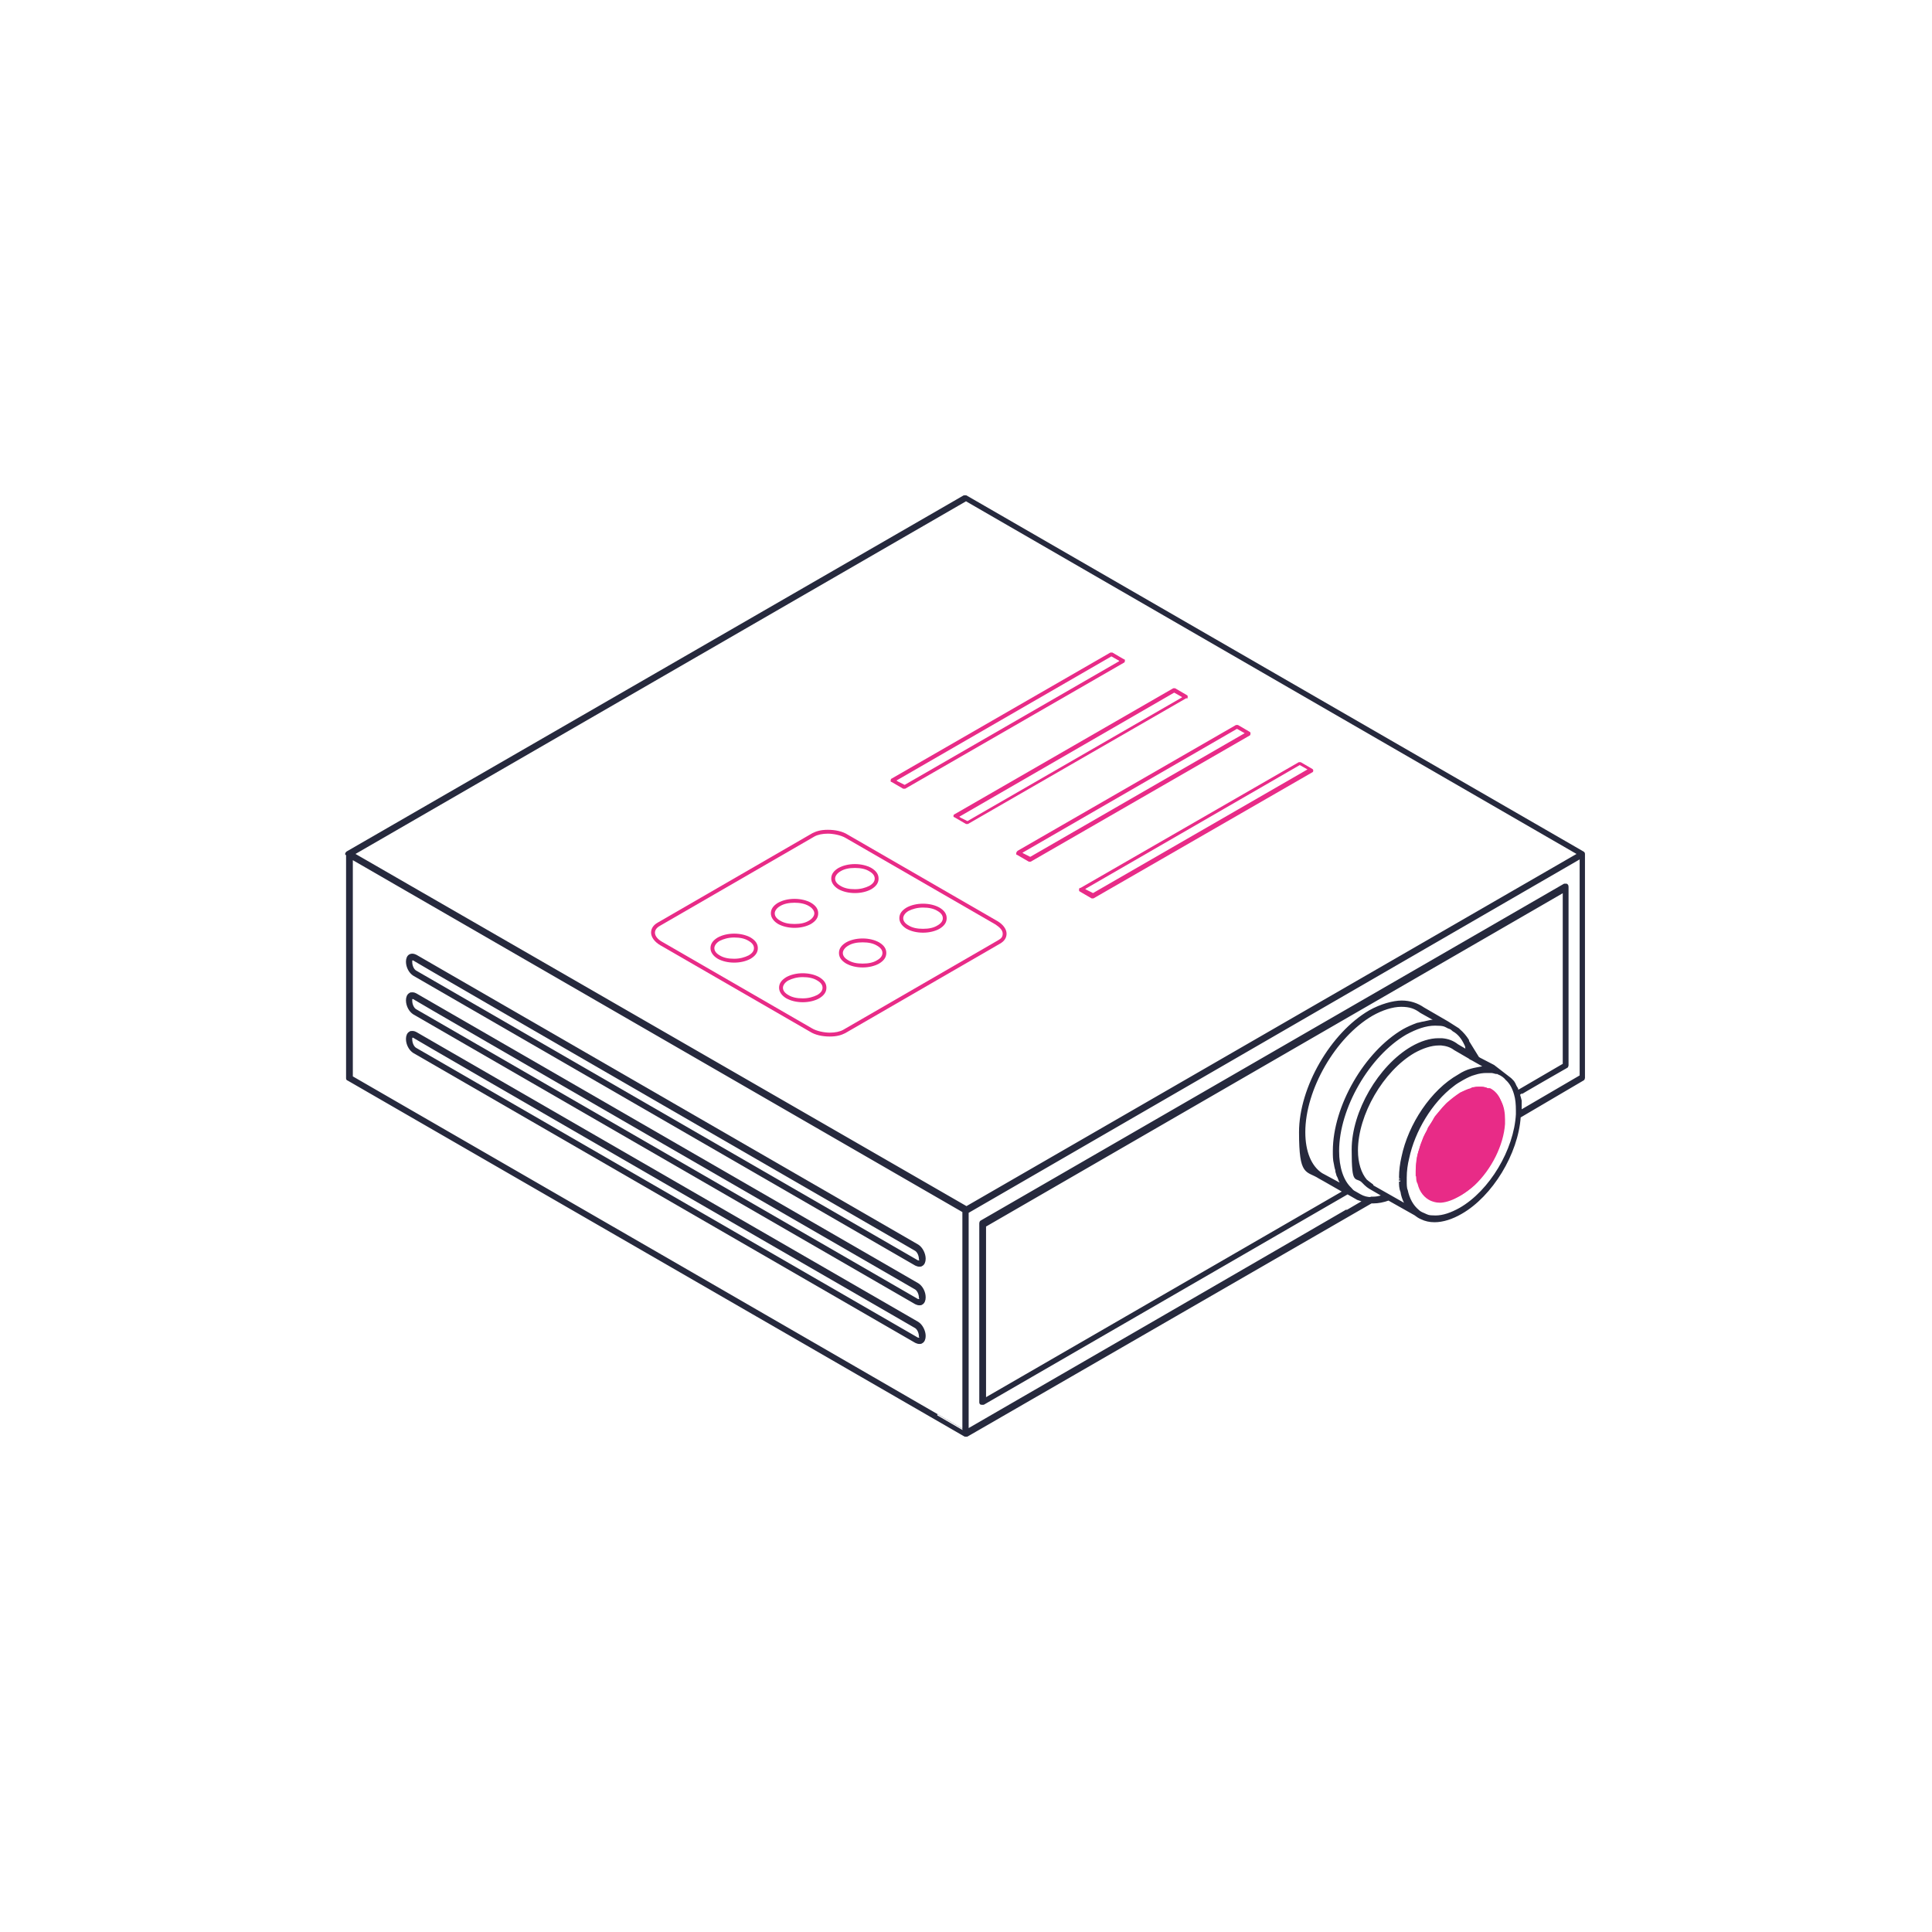 <?xml version="1.0" encoding="UTF-8"?><svg xmlns="http://www.w3.org/2000/svg" id="Header" viewBox="0 0 400 400"><defs><style> .cls-1 { fill: none; } .cls-2 { fill: #26293d; stroke: #26293d; stroke-linejoin: round; stroke-width: .5px; } .cls-3 { fill: #e82b87; } </style></defs><rect class="cls-1" width="400" height="400"/><g><g><path class="cls-2" d="M190.8,269.9c.4-.2.6-.7.6-1.3,0-1.1-.6-2.2-1.4-2.7l-103.9-60c-.2-.1-.4-.2-.7-.2s-.4,0-.5.1c-.4.2-.6.7-.6,1.3,0,1.1.6,2.2,1.4,2.7l103.9,60c.2.1.5.2.7.2s.4,0,.5-.1h0ZM190.6,268.6c0,.4-.1.6-.2.6h-.4l-103.9-60c-.6-.3-1-1.2-1-2s0-.6.2-.6h.3c0,.1,103.9,60.1,103.9,60.1.6.3,1,1.2,1,2h.1v-.1Z"/><path class="cls-2" d="M71.9,176.8v46.4c0,.1,0,.3.2.3l127.7,73.7h.4l83.7-48.3h.5c.9,0,2-.2,3.1-.6l5.5,3.1c.4.3.8.6,1.3.8.8.4,1.7.6,2.7.6,1.7,0,3.6-.6,5.5-1.7,6.3-3.6,11.6-12.3,12.1-19.9l13.1-7.7c.1,0,.2-.2.2-.3v-46.3c0-.2,0-.3-.2-.4l-127.7-73.7h-.4l-127.7,73.7s-.2.2-.2.3h.2ZM314.1,225.6c0-.2-.2-.4-.3-.6l-.2-.4c0-.1-.1-.2-.2-.4s-.3-.4-.5-.6l-.2-.2-3.5-2.7-2.9-1.5-.3-.2-2.1-3.4v-.2c-.5-.8-1.1-1.5-1.8-2.1l-.2-.2-2.2-1.4-5-2.9c-1.3-.9-2.8-1.4-4.5-1.4s-4.3.7-6.6,2c-7.9,4.6-14.4,15.8-14.4,25s1.4,7.7,4,9.4l.9.5,4.2,2.4-74.4,43v-35.9l119.9-69.3v35.9l-9.6,5.6v-.2h-.1v-.2h0ZM276.2,238.4c0,.9,0,1.7.2,2.5,0,.1.2,1.1.3,1.3,0,.4.1.6.2.9,0,.2.1.3.2.5l.2.5c0,.2.2.4.3.7l.4.7-.7-.4-3.7-2c-2.3-1.5-3.6-4.6-3.6-8.7,0-8.9,6.3-19.8,14-24.3,2.1-1.2,4.3-1.9,6.1-1.9s2.9.4,4.1,1.3l3.4,1.9h-1.3c-.6.1-1.2.3-1.9.4-.5.1-.7.2-.9.2-1.1.4-2,.8-2.9,1.3-7.9,4.6-14.4,15.8-14.4,25h0v.1ZM291.2,246.5c-.2-.6-.2-1.3-.2-1.9v-.8c0-1.4.2-2.8.5-4,1.2-5.7,4.8-11.7,9.3-15.1.6-.5,1.3-.9,2-1.3.9-.5,1.7-.9,2.5-1.1.9-.3,1.7-.4,2.5-.4h.9c.3,0,.7.1,1,.2.3,0,.4,0,.5.1.8.3,1.4.8,1.7,1.2.8.7,1.4,1.7,1.8,3.1.3,1,.4,2.1.4,3.4s0,.6,0,.8c-.4,7.4-5.5,16-11.8,19.6-1.8,1-3.5,1.6-5.1,1.6s-1.7-.2-2.4-.5c-.5-.2-.9-.4-1.2-.7-1.2-1-2-2.4-2.4-4.3h0v.1ZM284.1,245.4c-.3-.2-.5-.4-.8-.6l-.5-.4c-1.2-1.4-1.9-3.6-1.9-6.2,0-7.5,5.3-16.6,11.8-20.4,1.8-1,3.6-1.6,5.2-1.6s.4,0,.5,0c1.1.1,2,.4,2.8,1l3.1,1.8h0c0,.1.5.3.5.3l3,1.7h-.8c-1,.2-1.7.3-2.4.5-.8.2-1.7.6-2.6,1.2-5.5,3.1-10.2,10.1-11.6,16.9-.3,1.3-.5,2.7-.5,4.2s0,.6,0,.9c0,.6,0,1.3.3,2,.1.8.4,1.6.7,2.2l.3.7-7.4-4.2h.3ZM283.9,248.1c-.8,0-1.6-.2-2.3-.6l-1.4-.8c-.3-.2-.4-.4-.6-.6-1.7-1.6-2.6-4.4-2.6-7.8,0-8.9,6.3-19.8,14-24.3,2.2-1.2,4.2-1.9,6.1-1.9s2,.2,2.8.6c.4.1.7.3,1,.6,1.1.6,1.9,1.6,2.5,2.9.1.2.2.4.2.6s0,.2.1.3l.2.6-2.2-1.3c-.9-.7-1.9-1.1-3.2-1.2h-.7c-1.7,0-3.6.6-5.5,1.7-6.7,3.9-12.2,13.3-12.2,21.1s.7,5.2,2.1,6.7l.5.5c.3.3.6.5.9.7l3.1,1.8h-.6c-.6.2-1.2.3-1.7.3h-.5v.1ZM200.4,250.9l126.9-73.4v45.3l-12.5,7.3v-2.2c-.1-.4-.2-.8-.3-1.1v-.2h0c0-.1,9.8-5.7,9.8-5.7.1,0,.2-.2.2-.3v-37c0-.1,0-.3-.2-.4h-.4l-120.7,69.7c-.1,0-.2.2-.2.4v37c0,.1,0,.3.2.3h.4l75.4-43.6,2.1,1.2c.3.1.6.2.9.3h.5c0,.1-82.2,47.6-82.2,47.6v-45.2h.1ZM73.1,176.8l126.9-73.3,126.9,73.3-126.8,73.2s-127-73.2-127-73.2ZM72.7,177.6l126.8,73.2v45.4c.1,0-126.7-73.2-126.7-73.2v-45.4h-.1Z"/><path class="cls-2" d="M190.8,277.9c.4-.2.6-.7.6-1.3,0-1-.6-2.2-1.4-2.7l-103.9-60c-.2-.1-.4-.2-.7-.2s-.4,0-.5.1c-.4.2-.6.7-.6,1.3,0,1.1.6,2.2,1.4,2.7l103.9,60c.2.1.5.2.7.2s.4,0,.5-.1h0ZM190.6,276.6c0,.4-.1.6-.2.6h-.4l-103.9-60c-.6-.3-1-1.2-1-2s0-.6.2-.6h.3c0,.1,103.9,60.1,103.9,60.1.6.3,1,1.2,1,2h.1v-.1Z"/><path class="cls-2" d="M190.8,261.9c.4-.2.6-.7.6-1.3,0-1-.6-2.2-1.4-2.7l-103.9-60c-.2-.1-.5-.2-.7-.2s-.3,0-.5.1c-.4.2-.6.7-.6,1.3,0,1.1.6,2.2,1.4,2.7l103.9,60c.2.1.5.2.7.2s.4,0,.5-.1h0ZM190.6,260.6c0,.4-.1.6-.2.6h-.4l-103.9-60c-.6-.3-1-1.2-1-2s0-.6.2-.6h.3c0,.1,103.9,60.1,103.9,60.1.6.3,1,1.2,1,2h.1v-.1Z"/><path class="cls-3" d="M245.7,144.7c.1,0,.2-.2.2-.4s0-.3-.2-.4l-2.4-1.4h-.4l-45.3,26.1c-.1,0-.2.2-.2.3s0,.3.2.3l2.4,1.4h.4l45.3-26.1h0v.2h0ZM244.7,144.4l-44.4,25.6-1.4-.7-.3-.2,44.5-25.7,1.6.9h0v.1Z"/><path class="cls-3" d="M134.8,193.1c0,.9.7,1.9,1.9,2.6l31,17.9c1.1.7,2.6,1,4.1,1s2.4-.3,3.2-.7l32-18.5c.9-.5,1.4-1.2,1.4-2.1s-.7-1.9-1.9-2.6l-31-17.9c-1.1-.7-2.6-1-4.1-1s-2.4.3-3.2.7l-32,18.5c-.9.5-1.4,1.2-1.4,2.1ZM135.6,193.1c0-.5.3-1,1-1.4l32-18.5c.7-.4,1.7-.6,2.8-.6s2.7.3,3.7.9l31,17.9c.9.6,1.5,1.2,1.5,1.9s-.3,1-1,1.4l-32,18.5c-.7.4-1.7.6-2.8.6s-2.7-.3-3.7-.9l-31-17.9c-.9-.5-1.5-1.2-1.5-1.9h0Z"/><path class="cls-3" d="M232.7,137.2c.1,0,.2-.2.2-.4s0-.3-.2-.3l-2.4-1.4h-.4l-45.3,26.1c-.1,0-.2.2-.2.4s0,.3.2.3l2.4,1.4h.4l45.3-26.1h0ZM231.7,136.9l-44.4,25.6-1.4-.7-.3-.2,44.5-25.7,1.6.9h0v.1Z"/><path class="cls-3" d="M186.2,190.1c0,.8.5,1.6,1.5,2.2.9.5,2.1.8,3.4.8s2.5-.3,3.4-.8c1-.6,1.5-1.3,1.5-2.2s-.5-1.6-1.5-2.2c-.9-.5-2.1-.8-3.4-.8s-2.5.3-3.4.8c-1,.6-1.5,1.3-1.5,2.2h0ZM187,190.1c0-.5.4-1.1,1.1-1.5.8-.4,1.8-.7,3-.7s2.2.2,3,.7c.7.4,1.1.9,1.1,1.5s-.4,1.1-1.1,1.5c-.8.5-1.8.7-3,.7s-2.2-.2-3-.7c-.7-.4-1.1-.9-1.1-1.5h0Z"/><path class="cls-3" d="M223.6,183.8c-.1,0-.2.2-.2.4s0,.3.2.4l2.4,1.4h.4l45.3-26.1c.1,0,.2-.2.2-.3s0-.3-.2-.4l-2.4-1.4h-.4l-45.3,26.1h0v-.1ZM224.6,184.1l44.5-25.7,1.6.9-44.4,25.6-1.4-.7-.3-.2h0v.1Z"/><path class="cls-3" d="M173.7,197.3c0,.9.5,1.6,1.5,2.2.9.5,2.1.8,3.4.8s2.5-.3,3.4-.8c1-.6,1.5-1.3,1.5-2.2s-.5-1.6-1.5-2.2c-.9-.5-2.1-.8-3.4-.8s-2.5.3-3.4.8c-1,.6-1.5,1.3-1.5,2.2ZM174.5,197.3c0-.5.4-1.1,1.1-1.5.8-.5,1.8-.7,3-.7s2.2.2,3,.7c.7.4,1.1.9,1.1,1.5s-.4,1.1-1.1,1.5c-.8.5-1.8.7-3,.7s-2.2-.2-3-.7c-.7-.4-1.1-.9-1.1-1.5h0Z"/><path class="cls-3" d="M210.6,176.3c-.1,0-.2.2-.2.4s0,.3.2.3l2.4,1.4h.4l45.3-26.1c.1,0,.2-.2.2-.4s0-.3-.2-.4l-2.4-1.4h-.4l-45.3,26.1h0v.1ZM211.6,176.6l44.5-25.7,1.6.9-44.4,25.6-1.4-.7-.3-.2h0v.1Z"/><path class="cls-3" d="M172.1,181.9c0,.8.5,1.6,1.5,2.2.9.5,2.1.8,3.4.8s2.5-.3,3.4-.8c1-.6,1.5-1.3,1.5-2.2s-.5-1.6-1.5-2.2c-.9-.5-2.1-.8-3.4-.8s-2.5.3-3.4.8c-1,.6-1.5,1.3-1.5,2.2ZM172.9,181.9c0-.5.4-1.1,1.1-1.5.8-.5,1.8-.7,3-.7s2.2.2,3,.7c.7.4,1.1.9,1.1,1.5s-.4,1.1-1.1,1.5c-.8.4-1.8.7-3,.7s-2.2-.2-3-.7c-.7-.4-1.1-.9-1.1-1.5h0Z"/><path class="cls-2" d="M300,236.5c-.3.6-.4,1.2-.4,1.7s0,.6.1.9c.2.6.6,1,1,1.1.2.1.5.1.7.1.4,0,.7-.1,1.1-.4.3-.2.5-.4.8-.6.8-.8,1.4-1.9,1.7-2.9,0-.4.1-.7.1-1,0-1-.4-1.7-1-2-.2,0-.4-.1-.7-.1h-.4c-.3,0-.6.2-.9.4-.4.2-.7.5-1.1.9s-.2.2-.3.4c-.2.5-.5.9-.8,1.5h.1ZM300.4,238.3c0-.5,0-.9.3-1.4s.6-.9.8-1.4c.1-.2.2-.3.3-.4.3-.3.5-.6.9-.7l.6-.3h.6c.4.2.6.7.6,1.3v.8c-.2.9-.8,1.8-1.5,2.5-.2.2-.5.4-.7.5-.4.2-.7.2-.8.2h-.4c-.1-.1-.4-.3-.5-.6v-.7h0l-.2.2h0Z"/><path class="cls-3" d="M293.9,237.7c-.5,1.4-.7,2.8-.7,4.3s0,.6,0,.8c0,.6,0,1.1.3,1.7.5,1.8,1.5,3.1,2.9,3.8s1.2.4,2,.4h.4c1.3-.1,2.5-.6,3.8-1.3.8-.5,1.7-1.1,2.7-2,3.5-3.3,6-8.3,6.3-12.7v-.9c0-1.4-.2-2.6-.7-3.6-.5-1.2-1.4-2.2-2.5-2.8-.2,0-.4-.1-.6-.2-.5-.1-.9-.2-1.4-.2s-.9,0-1.4.1c-.2,0-.4.1-.5.2-.8.2-1.5.6-2.2.9-.9.6-1.7,1.2-2.5,1.9-.4.3-.7.7-1.1,1.1-.6.7-1.1,1.3-1.6,1.9-.1.2-.3.4-.4.7l-.4.7c-.2.2-.3.5-.5.7-.2.3-.3.6-.4.9l-.4.7c-.1.2-.2.4-.3.6-.2.5-.4,1.1-.6,1.6l-.2.6h0v.1ZM294,242.1c0-1.4.2-2.8.6-4.1.8-2.9,2.5-5.9,4.5-8,.4-.4.8-.8,1.2-1.1.7-.6,1.5-1.2,2.3-1.8.7-.4,1.4-.6,2.1-.9.3-.1.4-.1.5-.2.4,0,.8-.1,1.1-.1s.9,0,1.3.2h.5c1,.6,1.7,1.4,2.1,2.5.4.9.6,1.9.6,3.3s0,.5,0,.8c-.2,4.1-2.7,9.1-6,12.2-1,.9-1.8,1.5-2.6,1.9-1.1.7-2.3,1.1-3.4,1.2h-.4c-.6,0-1.2-.1-1.7-.3-1.2-.6-2.1-1.7-2.5-3.3-.2-.6-.2-1-.2-1.5v-.7h0v-.1Z"/><path class="cls-3" d="M147.1,196.3c0,.8.5,1.6,1.5,2.2.9.5,2.1.8,3.4.8s2.5-.3,3.4-.8c1-.6,1.5-1.3,1.5-2.2s-.5-1.6-1.5-2.2c-.9-.5-2.1-.8-3.4-.8s-2.5.3-3.4.8c-1,.6-1.5,1.3-1.5,2.2h0ZM147.9,196.3c0-.5.4-1.1,1.1-1.5.8-.4,1.8-.7,3-.7s2.2.2,3,.7c.7.4,1.1.9,1.1,1.5s-.4,1.1-1.1,1.5c-.8.4-1.8.7-3,.7s-2.2-.2-3-.7c-.7-.4-1.1-.9-1.1-1.5h0Z"/><path class="cls-3" d="M161.3,204.5c0,.8.5,1.6,1.5,2.2.9.5,2.1.8,3.4.8s2.5-.3,3.4-.8c1-.6,1.5-1.3,1.5-2.2s-.5-1.6-1.5-2.2c-.9-.5-2.1-.8-3.4-.8s-2.5.3-3.4.8c-1,.6-1.5,1.3-1.5,2.2h0ZM162.1,204.5c0-.5.4-1.1,1.1-1.5.8-.4,1.8-.7,3-.7s2.2.2,3,.7c.7.4,1.1.9,1.1,1.5s-.4,1.1-1.1,1.5c-.8.4-1.8.7-3,.7s-2.2-.2-3-.7c-.7-.4-1.1-.9-1.1-1.5Z"/><path class="cls-3" d="M159.6,189.1c0,.8.5,1.6,1.5,2.2.9.5,2.1.8,3.4.8s2.5-.3,3.4-.8c1-.6,1.5-1.3,1.5-2.2s-.5-1.6-1.5-2.2c-.9-.5-2.1-.8-3.4-.8s-2.5.3-3.4.8c-1,.6-1.5,1.3-1.5,2.2ZM160.4,189.1c0-.5.4-1.1,1.1-1.5.8-.5,1.9-.7,3-.7s2.2.2,3,.7c.7.4,1.1,1,1.1,1.5s-.4,1.1-1.1,1.5c-.8.5-1.8.7-3,.7s-2.2-.2-3-.7c-.7-.4-1.1-.9-1.1-1.5Z"/></g><path class="cls-3" d="M293.2,243.5c0,.6,0,1.1.3,1.6.4,1.7,1.4,2.9,2.7,3.5.5.2,1.1.4,1.8.4h.4c1.2-.1,2.5-.6,3.7-1.3.8-.5,1.8-1.1,2.8-2.1,3.6-3.4,6.3-8.8,6.5-13.3v-.9c0-1.5-.2-2.6-.7-3.6-.4-1.1-1.2-2-2.2-2.5h-.6c-.4-.3-.9-.3-1.4-.3s-.8,0-1.2.1c0,0-.2,0-.5.2-.8.2-1.6.5-2.3.9-.9.6-1.8,1.2-2.5,1.9-.4.4-.9.8-1.3,1.2-2.2,2.4-4,5.6-4.9,8.7-.5,1.4-.7,2.9-.7,4.5s0,.5,0,.8h0v.2h.1Z"/></g></svg>
